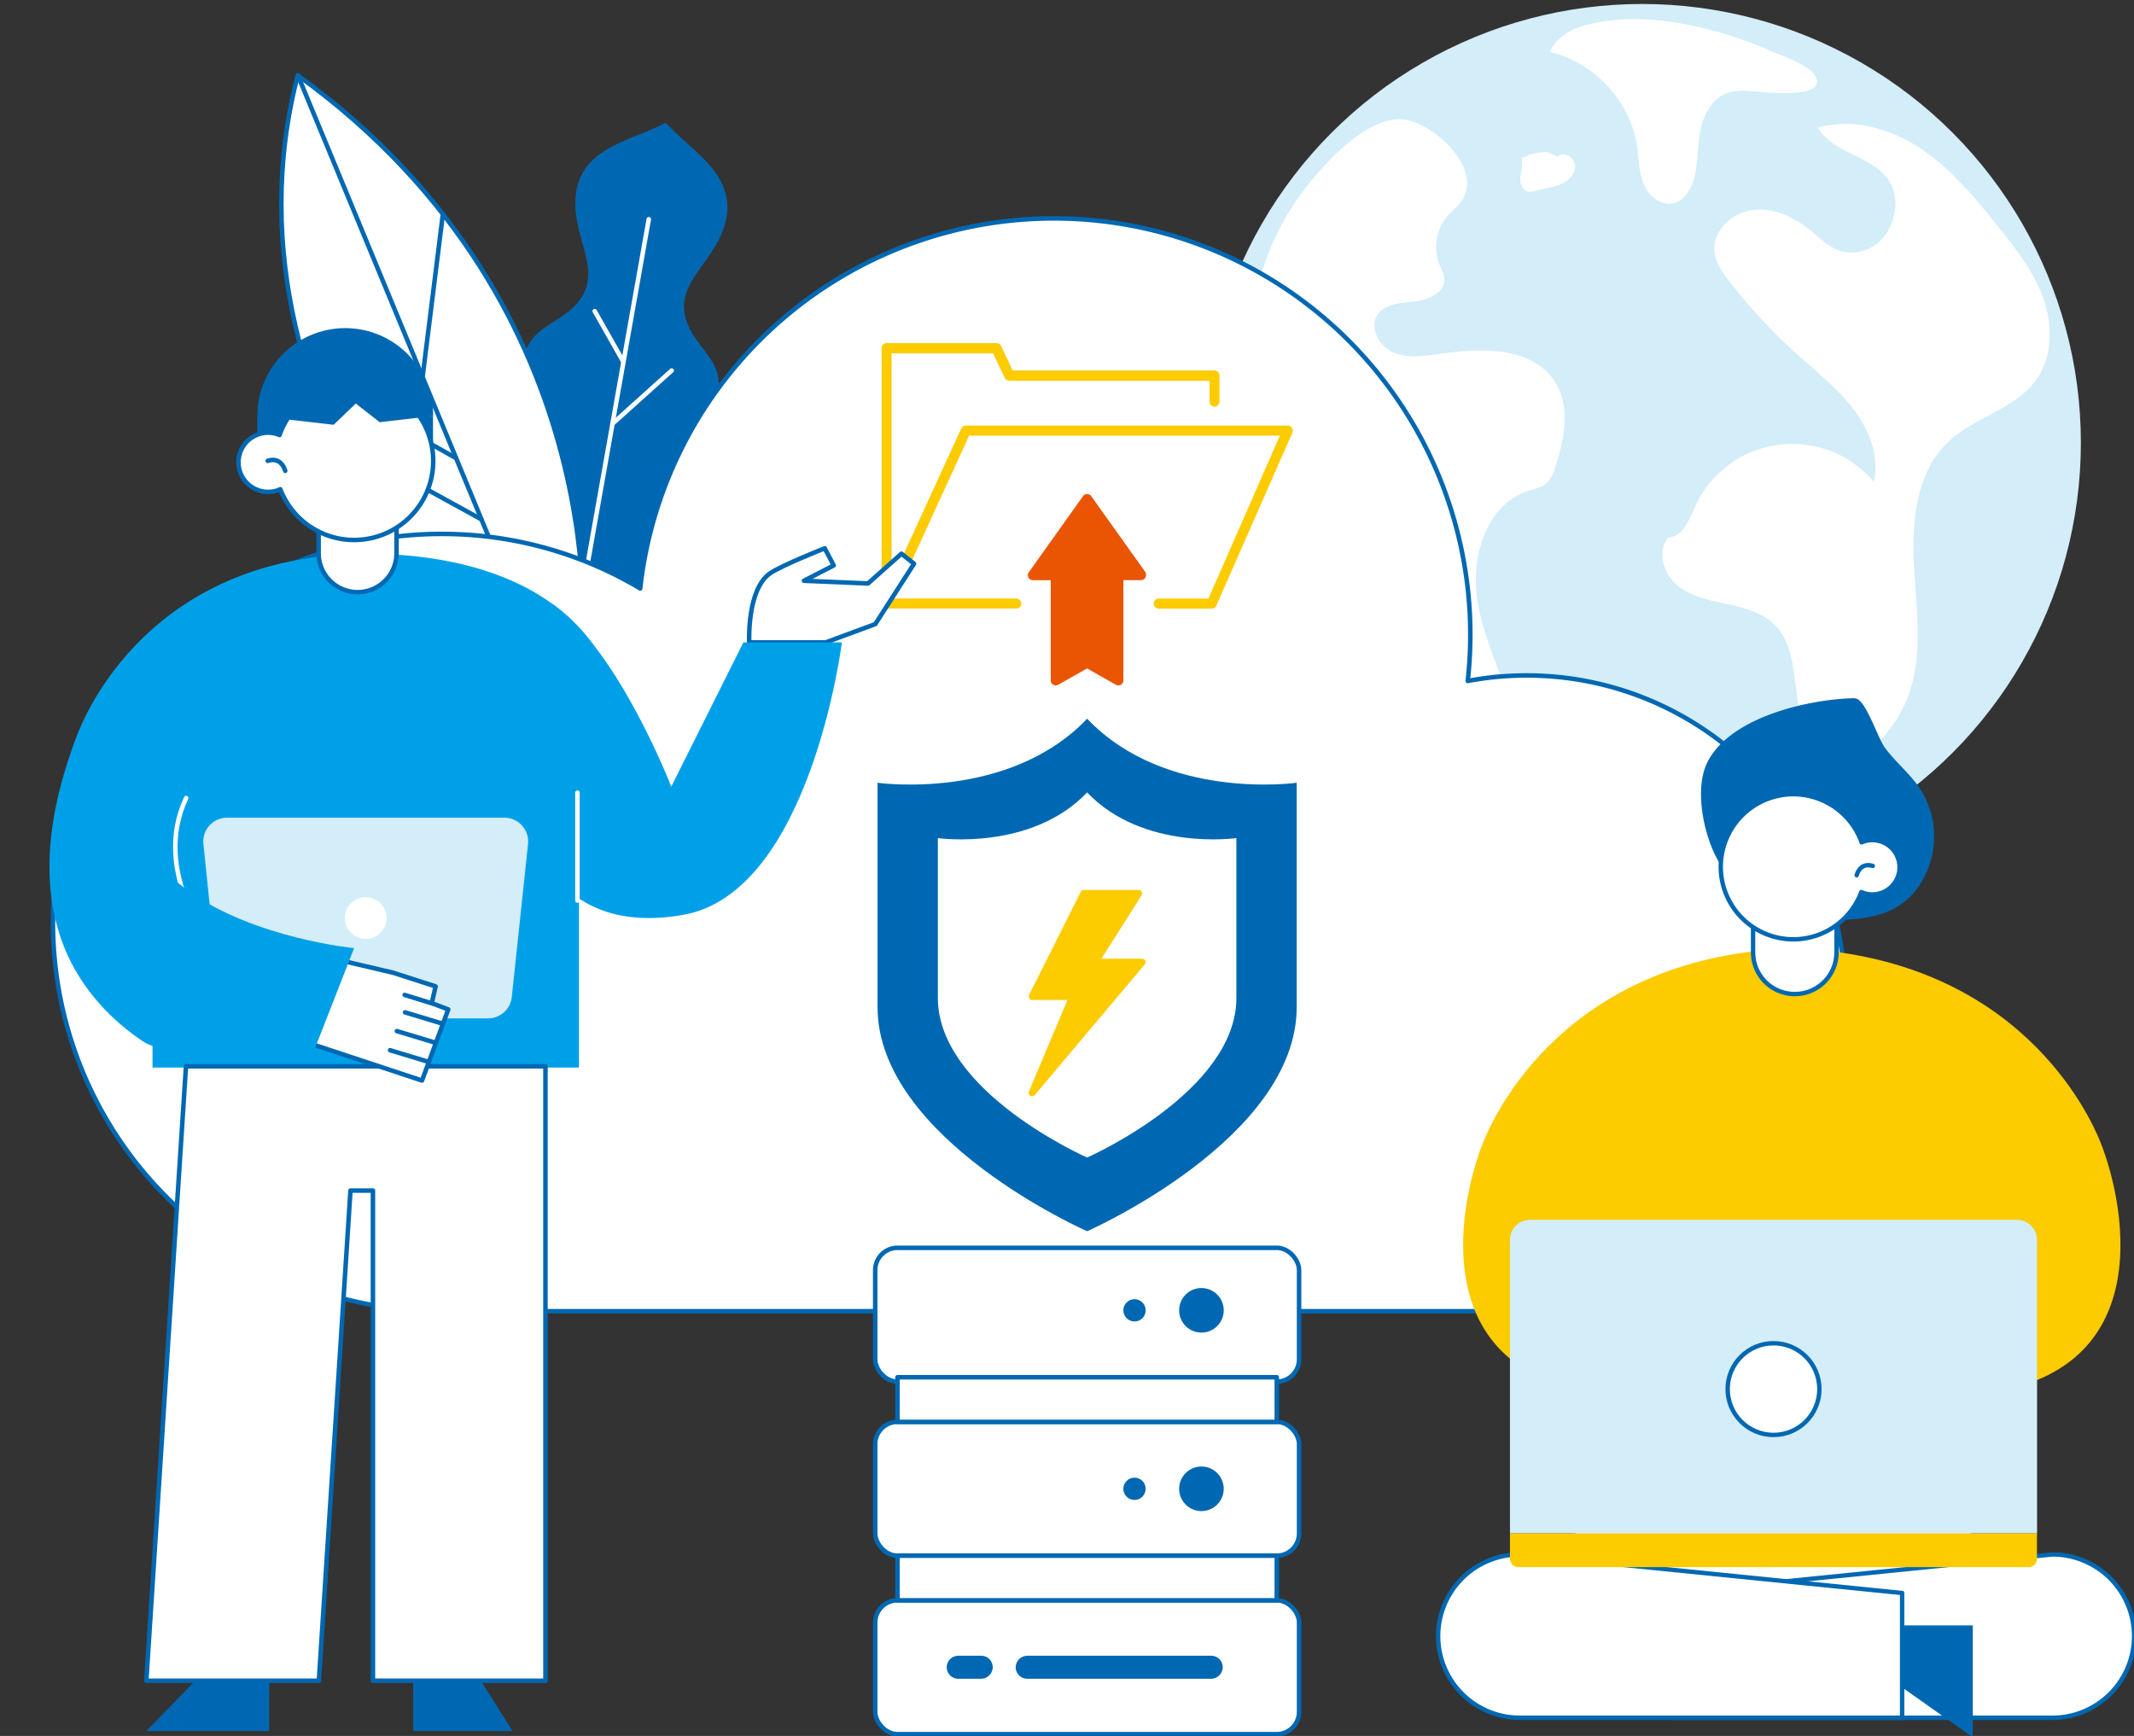 <svg id="圖層_2" data-name="圖層 2" xmlns="http://www.w3.org/2000/svg" viewBox="0 0 729.15 593.22"><rect x="0" y="0" width="729.15" height="593.22" fill="#333333" stroke="none"/><defs><style>.cls-1{fill:#0068b2;}.cls-11,.cls-2{fill:none;}.cls-2{stroke:#fff;}.cls-11,.cls-2,.cls-3,.cls-7,.cls-8{stroke-linecap:round;stroke-linejoin:round;}.cls-11,.cls-2,.cls-3{stroke-width:1.54px;}.cls-3,.cls-5,.cls-7,.cls-8{fill:#fff;}.cls-11,.cls-3,.cls-8{stroke:#0068b2;}.cls-4{fill:#d3edf9;}.cls-6{fill:#fccb00;}.cls-7{stroke:#591a86;}.cls-7,.cls-8{stroke-width:1.5px;}.cls-9{fill:#ea5504;}.cls-10{fill:#00a0e9;}</style></defs><path class="cls-1" d="M227.64,42.09c9.3,10.41,26.49,18.74,19.11,37.3-5.1,12.8-19.1,19.8-10.11,34.72,3.57,5.91,8.91,9.85,9,17.29.11,6.46-3.78,12.37-7.22,17.53-3,4.44-8.19,9.12-10,14.19-3,8.28,2.7,12.9,6.3,19.81,3.43,6.57,5.3,14.22,2.74,21.52-3.39,9.66-13.22,12.55-18.56,20.18,0,0-26.34,25.91-46.11-8.18-4.68-8.06-10.62-15.1-10.49-25.33.11-7.74,4.5-14.28,10-19.27C178,166.6,185,164.23,185,155.42c0-5.4-3.29-11.59-4.54-16.77-1.45-6-3.08-12.92-.75-19,2.68-6.94,9.05-8.8,14.43-13.12,13.58-10.92,2.84-22.3,2.46-36.08-.55-20,18.46-21.87,30.77-28.45Z"/><line class="cls-2" x1="221.68" y1="74.91" x2="191.84" y2="243.11"/><line class="cls-2" x1="229.5" y1="126.62" x2="209.29" y2="144.78"/><line class="cls-2" x1="198.63" y1="204.83" x2="182.12" y2="186.84"/><line class="cls-2" x1="213.03" y1="123.69" x2="203.2" y2="106.32"/><path class="cls-3" d="M198.73,224.69s14.08-118.65-97-198.95C70.32,147,181.31,245.65,181.31,245.65Z"/><line class="cls-3" x1="151.33" y1="73.13" x2="144.39" y2="128.84"/><line class="cls-3" x1="155.85" y1="156.57" x2="105.63" y2="128.41"/><line class="cls-3" x1="113.49" y1="149.46" x2="164.49" y2="177.48"/><line class="cls-3" x1="101.77" y1="25.74" x2="189.31" y2="237.5"/><circle class="cls-4" cx="561.07" cy="151.29" r="149.93"/><path class="cls-5" d="M499.61,68.35c-1.3,2-3.3,3.47-4.88,5.26a16.48,16.48,0,0,0-2.93,16.66c.68,1.7,1.67,3.37,1.7,5.2.07,4.61-5.5,7-10.12,7.55s-10.06.7-12.65,4.52c-2.92,4.32.31,10.59,5.07,12.77s10.3,1.46,15.49.7c14.32-2.1,32-2.8,39.89,9.26,5.67,8.68,3.3,20.14,0,29.92a11.54,11.54,0,0,1-2.59,4.78c-1.75,1.65-4.28,2.09-6.56,2.84-14.75,4.85-19.82,23.66-17,38.82s10.9,29,13.51,44.2c-22-5.14-39.23-21.69-54.74-38-8-8.38-16.26-18-16.28-29.55,0-8.27,4.33-15.93,5.53-24.11s-3-18.59-11.35-18.82c-3.11-.09-6.51,1.26-9.16-.36-2-1.21-2.76-3.68-3.26-6-5.65-25.35,2.32-52.7,18.95-72.45,6.75-8,19.25-21.48,30.81-20.74C489.4,41.5,506.72,57.32,499.61,68.35Z"/><path class="cls-5" d="M462,233.82l2.76,9.9c.69,2.46,1,5.81-1.36,6.86-1.84.82-3.91-.56-5.31-2a26.55,26.55,0,0,1-7-22.33c1-3.22,5.8-4,8.43-1.86s3.24,6,2.46,9.28"/><path class="cls-5" d="M651.48,239.17C657.3,225,654.86,209,654,193.68s.64-32.39,11.9-42.88c8.89-8.28,22.51-11,29.68-20.79,5.81-7.94,5.86-18.93,2.55-28.18S688.57,84.69,682.39,77c-7.73-9.6-15.72-19.28-26-26.15s-23.34-10.64-35.24-7.23C626,52,638.09,53,644.33,60.28c6.87,8,2.4,22.59-7.81,25.47a13.68,13.68,0,0,1-7.1.16c-4.23-1.1-7.44-4.41-10.82-7.17-5.55-4.52-12.58-7.9-19.71-7s-13.81,7.16-13.1,14.25c.4,3.91,2.82,7.3,5.26,10.41a197.85,197.85,0,0,0,23.53,25.16c6.57,5.89,13.61,11.42,18.89,18.47s8.7,16.07,6.79,24.65a36.41,36.41,0,0,0-61.13,8.55c-2,4.44-4.15,10.18-9,10.38-4.06,4.62-1.9,12.31,2.8,16.28S584,205.1,590,206.4s12.39,2.95,16.65,7.39c4.67,4.87,5.8,12,6.7,18.68,1.18,8.65,2.3,17.73-.9,25.85-1.1,2.79-2.7,5.42-3.28,8.37-3.13,15.93,14,3,18.37-.43C637.25,258.69,646.69,250.85,651.48,239.17Z"/><path class="cls-5" d="M597.63,31.11a20.84,20.84,0,0,0-7.1.54c-5.31,1.68-8.37,7.29-9.47,12.71s-.81,11.07-2.17,16.43c-1,3.84-3.28,7.88-7.18,8.72-4.3.93-8.46-2.6-10.12-6.64S560,54.33,559.36,50c-2.27-15.35-14.65-28.72-29.86-32.28,2.13-4.63,6.86-7.68,11.81-9,14-3.83,29.06-2.13,42.88,1.43a137,137,0,0,1,20.7,7.18c3.88,1.7,14.17,5.05,15.73,9.33C623.34,34.17,602.2,31.29,597.63,31.11Z"/><path class="cls-5" d="M532.18,53.47c2.07-1.88,5.81.32,6,3.09s-2.12,5.18-4.68,6.32-5.41,1.4-8.11,2.14a6.32,6.32,0,0,1-3.52.37c-2-.61-2.59-3.1-2.36-5.13s.95-4.1.42-6.07A15.92,15.92,0,0,1,528.62,52"/><path class="cls-3" d="M150.91,182.46a132.15,132.15,0,0,1,67.83,18.63A142.26,142.26,0,0,1,501.5,232.7a108.63,108.63,0,1,1,20.13,215.38H150.91a132.81,132.81,0,0,1,0-265.62Z"/><path class="cls-1" d="M371.45,245.6c-26.91,28.27-71.61,21.89-71.61,21.89v76.63c0,45.15,71.61,76.62,71.61,76.62s71.61-31.47,71.61-76.62V267.49S398.36,273.87,371.45,245.6Z"/><path class="cls-5" d="M371.45,270.8c-19.15,20.14-51,15.6-51,15.6V341c0,32.15,51,54.56,51,54.56s51-22.41,51-54.56V286.4S390.61,290.94,371.45,270.8Z"/><path class="cls-6" d="M391.32,328.3a1.19,1.19,0,0,0-1.07-.68H376.33l13.74-21.69a1.2,1.2,0,0,0,0-1.2,1.18,1.18,0,0,0-1-.6h-18.8a1.19,1.19,0,0,0-1,.64L351.61,340a1.13,1.13,0,0,0,.05,1.14,1.16,1.16,0,0,0,1,.56h12.08L351.57,373a1.18,1.18,0,0,0,1.09,1.63,1.2,1.2,0,0,0,.9-.42l37.59-44.65A1.16,1.16,0,0,0,391.32,328.3Z"/><path class="cls-1" d="M582.59,480.18h76.87a4.42,4.42,0,0,1,4.42,4.42v7.25a0,0,0,0,1,0,0H578.17a0,0,0,0,1,0,0V484.6A4.42,4.42,0,0,1,582.59,480.18Z" transform="translate(1242.06 972.03) rotate(-180)"/><path class="cls-6" d="M717.75,390.48c-3.74-9.46-28-62.79-103.52-66.35V324c-.68,0-1.33.07-2,.09s-1.32-.07-2-.09v.18c-75.51,3.56-99.79,56.89-103.53,66.35-8.63,21.82-21.06,83.72,49,86.35,25.34,1,42.69,1.53,54.51,1.88v.12l2-.06,2,.06v-.12c11.82-.35,29.16-.91,54.51-1.88C738.81,474.2,726.38,412.3,717.75,390.48Z"/><path class="cls-1" d="M623.31,314.43c15.06,0,28.56-1.13,35.29-17.16a30.06,30.06,0,0,0-1.84-26.58c-3.41-5.76-8.74-9.8-12.68-15.11-2.4-3.23-6.14-15.13-9.52-16.74a3.59,3.59,0,0,0-1.66-.23c-15.3.44-42.1,6.55-49.62,22.09-4.62,9.55-.85,26.49,4.7,34.92C595.4,306.88,608.44,309.66,623.31,314.43Z"/><rect class="cls-7" x="537.61" y="506.38" width="136.67" height="37.47" transform="translate(1211.9 1050.22) rotate(180)"/><path class="cls-8" d="M570.65,587H701.28a27.92,27.92,0,0,0,27.91-27.91h0a27.91,27.91,0,0,0-27.91-27.9L570.65,544.39Z"/><polygon class="cls-1" points="674.07 593.7 649.03 575.99 649.03 555.44 674.07 555.44 674.07 593.7"/><path class="cls-8" d="M649.92,587H519.29a27.91,27.91,0,0,1-27.9-27.91h0a27.9,27.9,0,0,1,27.9-27.9l130.63,13.18Z"/><rect class="cls-1" x="532.34" y="442.56" width="155.9" height="77.13"/><path class="cls-8" d="M613.26,339.69h0A14.23,14.23,0,0,1,599,325.46V291H627.5v34.5A14.23,14.23,0,0,1,613.26,339.69Z"/><path class="cls-8" d="M648.91,297.92a9.29,9.29,0,0,1-10.71,7.6,8.94,8.94,0,0,1-2.22-.67,24.79,24.79,0,1,1,.11-17,9.12,9.12,0,0,1,5.22-.63A9.29,9.29,0,0,1,648.91,297.92Z"/><path class="cls-8" d="M634.39,299.09s1.08-4.57,5.52-3.18"/><path class="cls-4" d="M522.83,416.84h166.3a6.9,6.9,0,0,1,6.9,6.9V524a0,0,0,0,1,0,0H515.93a0,0,0,0,1,0,0V423.74a6.9,6.9,0,0,1,6.9-6.9Z"/><path class="cls-6" d="M515.93,524H696a0,0,0,0,1,0,0v8.65a2.87,2.87,0,0,1-2.87,2.87H518.8a2.87,2.87,0,0,1-2.87-2.87V524A0,0,0,0,1,515.93,524Z"/><circle class="cls-8" cx="605.98" cy="474.69" r="15.67"/><g id="Page-1"><g id="_008---Data-Transfer" data-name="008---Data-Transfer"><rect id="Rectangle-path" class="cls-3" x="299.04" y="546.87" width="144.83" height="45.74" rx="7.62"/><rect id="Rectangle-path-2" data-name="Rectangle-path" class="cls-3" x="299.04" y="485.89" width="144.83" height="45.74" rx="7.62"/><rect id="Rectangle-path-3" data-name="Rectangle-path" class="cls-3" x="299.04" y="426.41" width="144.83" height="45.74" rx="7.62"/><path id="Rectangle-path-4" data-name="Rectangle-path" class="cls-3" d="M436.25,531.62H306.66v15.25H436.25Z"/><path id="Rectangle-path-5" data-name="Rectangle-path" class="cls-3" d="M436.25,470.64H306.66v15.25H436.25Z"/><circle id="Oval" class="cls-1" cx="410.51" cy="447.77" r="7.62"/><circle id="Oval-2" data-name="Oval" class="cls-1" cx="410.51" cy="508.76" r="7.62"/><circle id="Oval-3" data-name="Oval" class="cls-1" cx="387.64" cy="508.76" r="3.81"/><circle id="Oval-4" data-name="Oval" class="cls-1" cx="387.64" cy="447.77" r="3.81"/><path class="cls-1" d="M351,573.67H413.7a4,4,0,0,0,4.07-3.69,3.92,3.92,0,0,0-3.92-4.17H351.13a4,4,0,0,0-4.07,3.68A3.93,3.93,0,0,0,351,573.67Z"/><path class="cls-1" d="M327.4,573.67h7.71a4,4,0,0,0,4.07-3.69,3.92,3.92,0,0,0-3.92-4.17h-7.7a4,4,0,0,0-4.08,3.68A3.93,3.93,0,0,0,327.4,573.67Z"/></g></g><path class="cls-9" d="M391.33,195.46l-18.47-25.91a1.73,1.73,0,0,0-1.41-.73,1.71,1.71,0,0,0-1.4.73l-18.52,26a1.73,1.73,0,0,0,.29,2.32,1.83,1.83,0,0,0,1.2.4h6a0,0,0,0,1,0,.05v34.15a1.65,1.65,0,0,0,.21.87,1.76,1.76,0,0,0,1.51.88,1.69,1.69,0,0,0,.85-.23l9.84-5.57s0,0,0,0l9.84,5.57a1.74,1.74,0,0,0,2.37-.65,1.72,1.72,0,0,0,.21-.87V198.3a0,0,0,0,1,0-.05h6a1.73,1.73,0,0,0,1.72-1.58A1.77,1.77,0,0,0,391.33,195.46Z"/><path class="cls-6" d="M441.44,146.22a1.72,1.72,0,0,0-1.44-.78H330a1.72,1.72,0,0,0-1.57,1l-23.79,51.95V120.74a0,0,0,0,1,0,0h34.7l0,0,3.93,8.36a1.76,1.76,0,0,0,1.6,1h68.4a0,0,0,0,1,0,0v7.14a1.72,1.72,0,0,0,2,1.7,1.8,1.8,0,0,0,1.42-1.8v-8.77a1.77,1.77,0,0,0-1.77-1.77H346l0,0-3.93-8.36a1.76,1.76,0,0,0-1.6-1H303a1.76,1.76,0,0,0-1.76,1.76v87.2a.49.49,0,0,0,0,.12,1.66,1.66,0,0,0,.26.91,1.69,1.69,0,0,0,.48.48l.1.07a.67.67,0,0,0,.12.06,1.53,1.53,0,0,0,.27.11l.09,0,.08,0h44.6a1.72,1.72,0,0,0,1.7-2,1.8,1.8,0,0,0-1.8-1.42H305.67s-.06,0,0-.06l25.46-55.61,0,0H437.29a0,0,0,0,1,0,.06L412.9,204.56a.05.05,0,0,1,0,0H395.91a1.74,1.74,0,0,0-1.7,2A1.8,1.8,0,0,0,396,208h18a1.73,1.73,0,0,0,1.58-1l26-59.14A1.74,1.74,0,0,0,441.44,146.22Z"/><polygon class="cls-1" points="147.95 154.97 87.89 147.99 87.89 142.16 147.95 142.16 147.95 154.97"/><polygon class="cls-10" points="52.11 364.81 197.82 364.81 197.82 278.34 52.11 300.12 52.11 364.81"/><path class="cls-3" d="M256,219.53S255.13,201.66,263,196c3.72-2.67,18.79-8.63,18.79-8.63l3.08,5.85-10.17,5.24,21.88.93L308,189.22l4.32,3.41-13.25,20.64-16.94,6.26Z"/><polygon class="cls-1" points="50 591.55 72.74 568.15 91.96 568.15 91.96 591.55 50 591.55"/><polygon class="cls-1" points="175.12 591.55 160.4 568.15 141.18 568.15 141.18 591.55 175.12 591.55"/><polygon class="cls-3" points="186.37 364.38 186.37 574.35 127.43 574.35 127.43 406.85 119.75 406.85 108.95 574.35 50 574.35 60.8 406.85 63.55 364.38 186.37 364.38"/><path class="cls-10" d="M214.45,260.61c0-48.55-37.18-70.2-85.71-71.36-1,0-2,0-3,0-73,0-96,53.06-99.5,62.22-8,21.09-12.87,44.73-6.19,66.85,4.72,15.65,15.26,28.46,28.73,37.5,4,2.71,10.34,2.89,15.14,3.6a99.49,99.49,0,0,0,15.32,1.19,54,54,0,0,0,19.41-3.5c2.7-1.06,5.67-2.26,7.57-4.49a25.73,25.73,0,0,1,7.71-5.7c19.55-10.06,26.6-12.58,26.6-12.58Z"/><path class="cls-3" d="M122.18,202.36h0a13.31,13.31,0,0,0,13.31-13.31V145.8H108.87v43.25A13.31,13.31,0,0,0,122.18,202.36Z"/><path class="cls-3" d="M81.64,159.74a10.12,10.12,0,0,0,11.72,8.2,9.75,9.75,0,0,0,2.42-.76,27,27,0,0,0,29.9,16.94,27,27,0,1,0-30.16-35.45,9.85,9.85,0,0,0-5.69-.65A10.12,10.12,0,0,0,81.64,159.74Z"/><path class="cls-11" d="M97.46,160.9s-1.21-5-6-3.42"/><path class="cls-10" d="M182.11,284.79s7.79,35.51,51.33,27.84,54.22-93.1,54.22-93.1H254l-24.64,49.29s-17.87-46.31-40.25-62.18C175.44,197,182.11,284.79,182.11,284.79Z"/><line class="cls-2" x1="197.3" y1="270.87" x2="197.3" y2="307.73"/><path class="cls-2" d="M63.6,272.72c-5.78,12.33-4.22,25,.66,36.7"/><path class="cls-4" d="M166.79,348H83a8.13,8.13,0,0,1-8.09-7.29L69.5,288.43a8.14,8.14,0,0,1,8.09-9h94.74a8.14,8.14,0,0,1,8.09,9l-5.55,52.25A8.12,8.12,0,0,1,166.79,348Z"/><path class="cls-5" d="M132.09,313.72a7.13,7.13,0,1,1-7.13-7.13A7.13,7.13,0,0,1,132.09,313.72Z"/><polygon class="cls-3" points="117.37 328.42 134.3 332.4 148.84 337.08 147.52 342.8 153.16 344.95 144.2 369.25 104.74 356.21 117.37 328.42"/><line class="cls-11" x1="151.17" y1="349.8" x2="138.4" y2="345.95"/><line class="cls-11" x1="148.37" y1="356.2" x2="135.6" y2="352.35"/><line class="cls-11" x1="146.06" y1="362.75" x2="133.29" y2="358.89"/><line class="cls-11" x1="147.73" y1="342.92" x2="138.26" y2="339.99"/><path class="cls-10" d="M44.73,273.9c1.62,13.51,9.67,23.47,20,30.78C87.37,320.77,121,324,121,324l-15.39,39.36s-59-8.61-74.8-29.5"/><path class="cls-1" d="M148,142.16a30,30,0,1,0-60.06,0l26.06,3,7.57-7.26,8.15,6.37Z"/></svg>